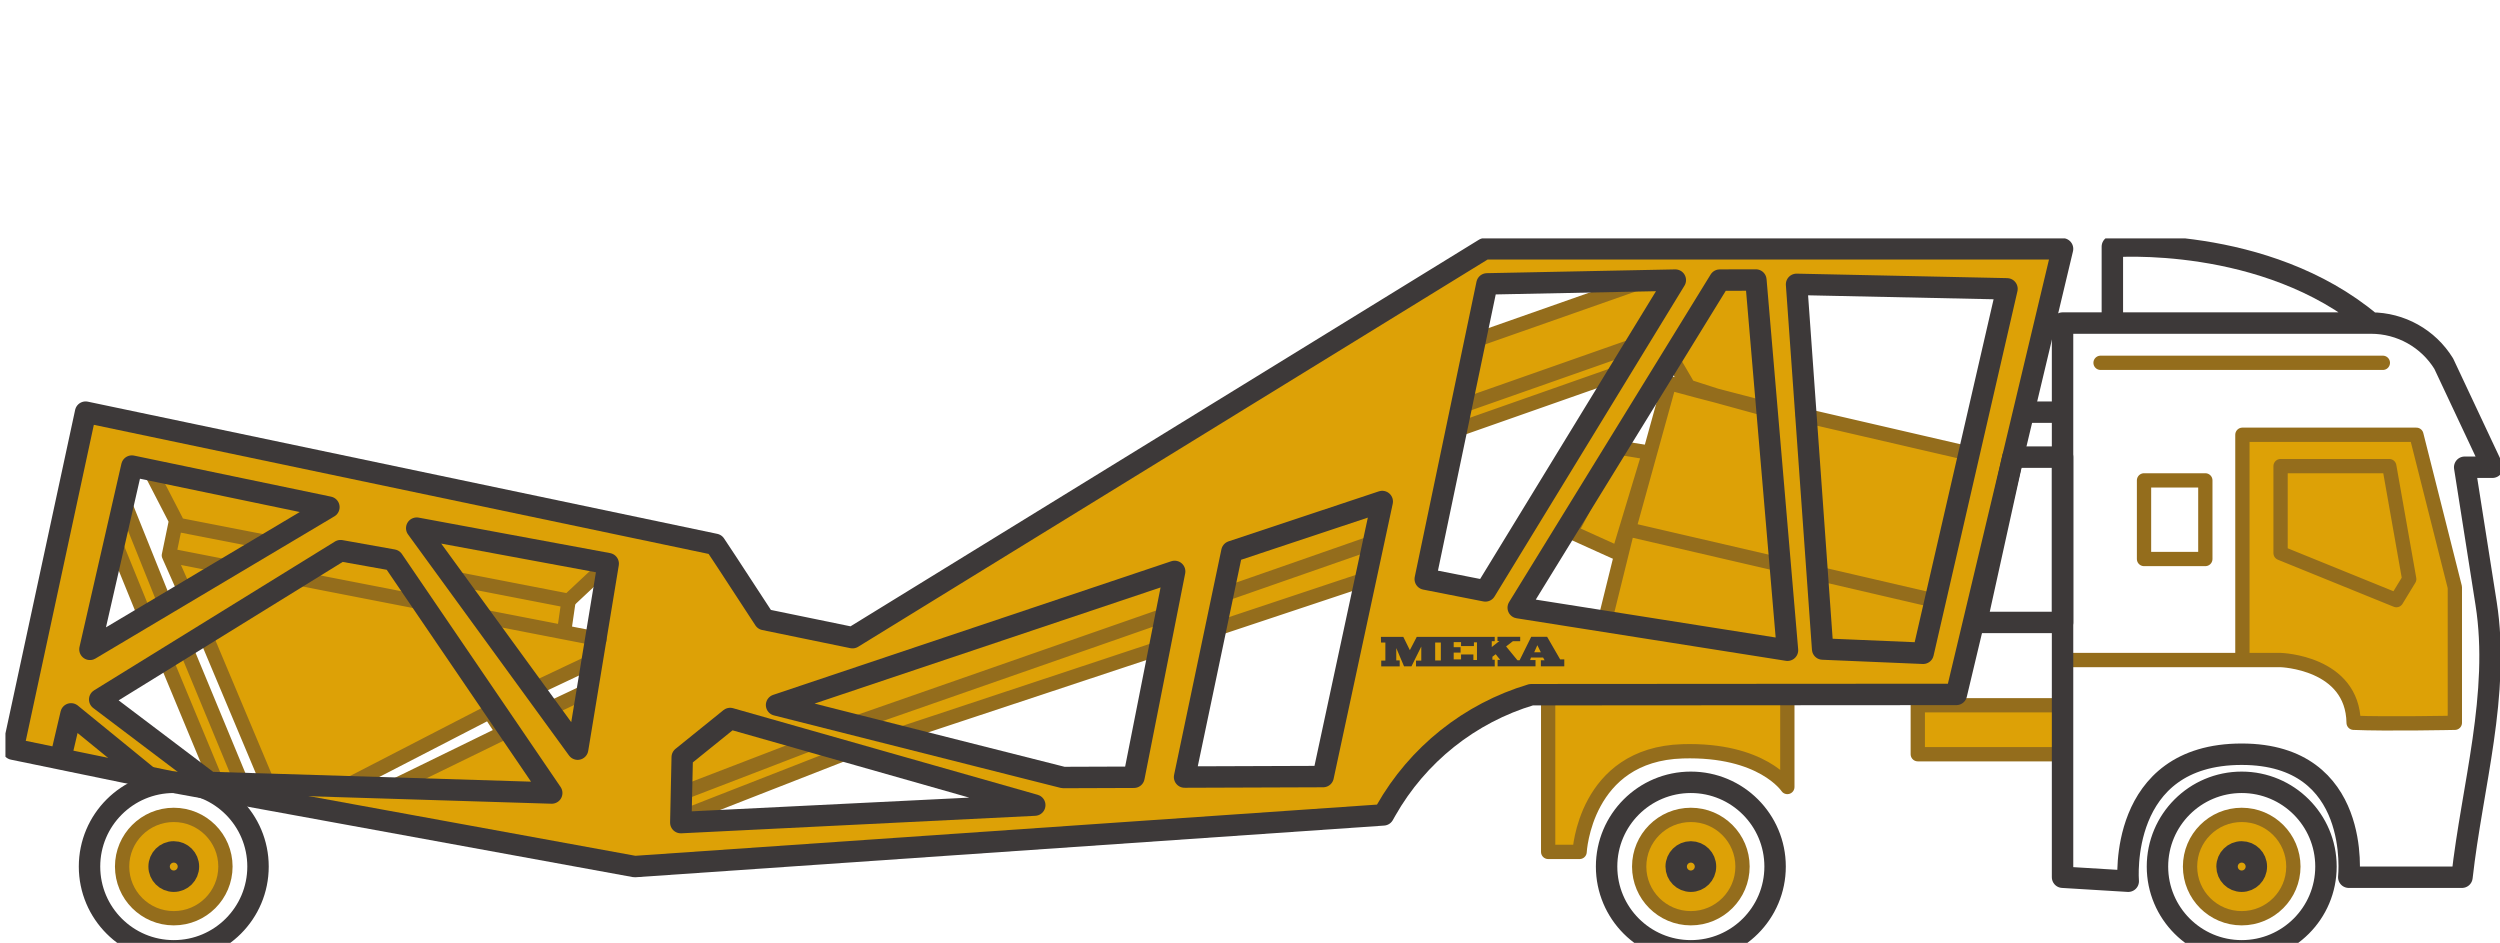 <svg width="350" height="132" viewBox="0 0 350 132" fill="none" xmlns="http://www.w3.org/2000/svg">
<g clip-path="url(#clip0_335_1076)">
<g clip-path="url(#clip1_335_1076)">
<path fill-rule="evenodd" clip-rule="evenodd" d="M207.827 34.841L119.331 89.273L106.995 86.73C102.226 79.353 100.106 76.195 100.106 76.195L11.971 57.691L1.818 104.874L24.307 109.516L88.85 121.323L193.667 114.073L194.028 113.459C198.458 105.637 205.749 99.829 214.355 97.243L273.875 97.222L288.755 34.841H207.827ZM18.457 65.237L20.958 65.766L24.498 72.634L24.222 73.418L23.332 77.637L25.939 82.957L22.908 84.038L17.376 70.43L18.457 65.237ZM16.041 75.814L20.449 86.772L19.262 86.454L12.585 90.906L16.041 75.814ZM29.309 109.537L17.079 99.617L13.942 97.922L22.929 92.75L30.369 109.516L29.309 109.537ZM33.994 110.088L25.748 90.609L28.886 89.04L37.809 110.088H33.994ZM56.653 109.813L48.768 109.516L67.675 99.935L70.282 102.924L56.653 109.813ZM82.534 96.353L77.828 98.494L75.921 96.12L83 92.983L82.534 96.353ZM83.509 89.379L79.037 88.256L79.715 83.678L85.141 78.739L83.509 89.379ZM95.951 114.54L96.333 113.798L101.441 111.954L118.632 105.256L142.308 111.445L144.343 113.162L95.951 114.54ZM159.011 108.605L148.837 108.838L126.75 102.521L162.614 90.8L159.011 108.605ZM185.295 107.99L165.942 108.435L170.139 88.32L190.445 81.685L185.295 107.99ZM208.187 39.78L228.663 39.504L206.767 47.474L208.187 39.78ZM200.344 80.54L204.117 60.955L203.312 59.641L226.162 52.392L218.594 64.368L207.403 82.067L200.344 80.54ZM233.474 53.939L228.196 73.821L227.412 74.648L224.657 87.217L213.528 84.695L221.88 71.341L231.927 54.448L234.577 51.077L236.357 54.002L233.474 53.939ZM253.208 58.305C253.208 58.305 251.576 45.969 250.919 39.525L280.976 40.458L275.444 63.35C274.341 62.99 253.208 58.305 253.208 58.305Z" fill="#DDA106"/>
<path fill-rule="evenodd" clip-rule="evenodd" d="M288.757 92.405H319.28C319.28 92.405 329.376 92.699 329.507 101.189C334.098 101.388 343.679 101.189 343.679 101.189V82.224L338.291 60.867H313.936V91.731L288.757 92.405Z" fill="#DDA106"/>
<path d="M288.757 92.405H319.28C319.28 92.405 329.376 92.699 329.507 101.189C334.098 101.388 343.679 101.189 343.679 101.189V82.224L338.291 60.867H313.936V91.731" stroke="#946D1C" stroke-width="2" stroke-miterlimit="10" stroke-linecap="round" stroke-linejoin="round"/>
<path d="M288.962 98.738H268.489V105.591H288.962V98.738Z" fill="#DDA106"/>
<path d="M288.962 98.738H268.489V105.591H288.962V98.738Z" stroke="#946D1C" stroke-width="2" stroke-miterlimit="10" stroke-linecap="round" stroke-linejoin="round"/>
<path d="M331.947 45.23C336.095 45.23 339.946 47.379 342.123 50.91L348.94 65.413H345.055L348.054 84.477C350.049 97.161 346.1 110.053 344.675 122.811H328.827C328.827 122.811 330.732 105.591 313.839 105.591C296.43 105.591 297.954 123.371 297.954 123.371L288.757 122.811V45.23H331.947ZM331.947 45.23C317.103 32.777 295.73 34.523 295.73 34.523V44.316M325.635 121.319C325.635 127.832 320.352 133.115 313.839 133.115C307.325 133.115 302.045 127.832 302.045 121.319C302.045 114.803 307.325 109.523 313.839 109.523C320.352 109.523 325.635 114.803 325.635 121.319Z" stroke="#3D3939" stroke-width="3" stroke-miterlimit="10" stroke-linecap="round" stroke-linejoin="round"/>
<path fill-rule="evenodd" clip-rule="evenodd" d="M321.073 121.319C321.073 125.312 317.834 128.553 313.839 128.553C309.845 128.553 306.606 125.312 306.606 121.319C306.606 117.325 309.845 114.084 313.839 114.084C317.834 114.084 321.073 117.325 321.073 121.319Z" fill="#DDA106"/>
<path fill-rule="evenodd" clip-rule="evenodd" d="M321.073 121.319C321.073 125.312 317.834 128.553 313.839 128.553C309.845 128.553 306.606 125.312 306.606 121.319C306.606 117.325 309.845 114.084 313.839 114.084C317.834 114.084 321.073 117.325 321.073 121.319Z" stroke="#946D1C" stroke-width="2" stroke-miterlimit="10" stroke-linecap="round" stroke-linejoin="round"/>
<path fill-rule="evenodd" clip-rule="evenodd" d="M315.89 121.319C315.89 122.453 314.973 123.371 313.838 123.371C312.704 123.371 311.787 122.453 311.787 121.319C311.787 120.185 312.704 119.267 313.838 119.267C314.973 119.267 315.89 120.185 315.89 121.319ZM248.513 121.319C248.513 127.833 243.231 133.115 236.717 133.115C230.203 133.115 224.923 127.833 224.923 121.319C224.923 114.803 230.203 109.523 236.717 109.523C243.231 109.523 248.513 114.803 248.513 121.319Z" stroke="#3D3939" stroke-width="3" stroke-miterlimit="10" stroke-linecap="round" stroke-linejoin="round"/>
<path fill-rule="evenodd" clip-rule="evenodd" d="M243.952 121.319C243.952 125.312 240.713 128.553 236.717 128.553C232.724 128.553 229.485 125.312 229.485 121.319C229.485 117.325 232.724 114.084 236.717 114.084C240.713 114.084 243.952 117.325 243.952 121.319Z" fill="#DDA106"/>
<path fill-rule="evenodd" clip-rule="evenodd" d="M243.952 121.319C243.952 125.312 240.713 128.553 236.717 128.553C232.724 128.553 229.485 125.312 229.485 121.319C229.485 117.325 232.724 114.084 236.717 114.084C240.713 114.084 243.952 117.325 243.952 121.319Z" stroke="#946D1C" stroke-width="2" stroke-miterlimit="10" stroke-linecap="round" stroke-linejoin="round"/>
<path fill-rule="evenodd" clip-rule="evenodd" d="M238.769 121.319C238.769 122.453 237.851 123.371 236.717 123.371C235.586 123.371 234.666 122.453 234.666 121.319C234.666 120.185 235.586 119.267 236.717 119.267C237.851 119.267 238.769 120.185 238.769 121.319ZM36.122 121.319C36.122 127.833 30.842 133.115 24.328 133.115C17.812 133.115 12.533 127.833 12.533 121.319C12.533 114.803 17.812 109.523 24.328 109.523C30.842 109.523 36.122 114.803 36.122 121.319Z" stroke="#3D3939" stroke-width="3" stroke-miterlimit="10" stroke-linecap="round" stroke-linejoin="round"/>
<path fill-rule="evenodd" clip-rule="evenodd" d="M31.561 121.319C31.561 125.312 28.322 128.553 24.328 128.553C20.333 128.553 17.094 125.312 17.094 121.319C17.094 117.325 20.333 114.084 24.328 114.084C28.322 114.084 31.561 117.325 31.561 121.319Z" fill="#DDA106"/>
<path fill-rule="evenodd" clip-rule="evenodd" d="M31.561 121.319C31.561 125.312 28.322 128.553 24.328 128.553C20.333 128.553 17.094 125.312 17.094 121.319C17.094 117.325 20.333 114.084 24.328 114.084C28.322 114.084 31.561 117.325 31.561 121.319Z" stroke="#946D1C" stroke-width="2" stroke-miterlimit="10" stroke-linecap="round" stroke-linejoin="round"/>
<path fill-rule="evenodd" clip-rule="evenodd" d="M26.38 121.319C26.38 122.453 25.46 123.37 24.328 123.37C23.194 123.37 22.276 122.453 22.276 121.319C22.276 120.185 23.194 119.267 24.328 119.267C25.46 119.267 26.38 120.185 26.38 121.319Z" stroke="#3D3939" stroke-width="3" stroke-miterlimit="10" stroke-linecap="round" stroke-linejoin="round"/>
<path d="M294.077 50.794H333.6M300.163 67.253H308.747V78.26H300.163V67.253Z" stroke="#946D1C" stroke-width="2" stroke-miterlimit="10" stroke-linecap="round" stroke-linejoin="round"/>
<path fill-rule="evenodd" clip-rule="evenodd" d="M250.228 97.237V110.18C250.228 110.18 246.733 104.851 235.566 105.184C221.848 105.591 221.144 119.267 221.144 119.267H216.742V97.844L250.228 97.237Z" fill="#DDA106"/>
<path d="M250.228 97.237V110.18C250.228 110.18 246.733 104.851 235.566 105.184C221.848 105.591 221.144 119.267 221.144 119.267H216.742V97.844M20.078 85.715L16.047 75.81M37.716 75.967L24.659 73.423M63.66 81.012L79.6 84.106L85.147 78.911M31.993 79.379L23.641 77.747M83.945 89.49L67.688 86.334H67.666M59.001 84.337L42.612 81.143M319.28 65.256H334.497L337.29 81.071L335.495 84.019L319.28 77.434V65.256ZM24.648 72.893L23.643 77.754L25.956 82.964L23.215 84.778L17.096 69.557L18.461 65.252L20.973 65.775L24.648 72.893Z" stroke="#946D1C" stroke-width="2" stroke-miterlimit="10" stroke-linecap="round" stroke-linejoin="round"/>
<path fill-rule="evenodd" clip-rule="evenodd" d="M12.592 90.908L18.461 65.252L46.046 71.001L12.592 90.908Z" stroke="#3D3939" stroke-width="3" stroke-miterlimit="10" stroke-linecap="round" stroke-linejoin="round"/>
<path d="M28.962 89.377L37.381 109.41L48.051 110.252L68.527 99.687L70.454 102.608L54.234 110.525L33.767 109.431L26.358 91.542M23.575 93.261L30.07 108.891" stroke="#946D1C" stroke-width="2" stroke-miterlimit="10" stroke-linecap="round" stroke-linejoin="round"/>
<path fill-rule="evenodd" clip-rule="evenodd" d="M47.679 77.092L55.025 78.404L77.243 111.022L29.32 109.542L13.957 97.926L47.679 77.092Z" stroke="#3D3939" stroke-width="3" stroke-miterlimit="10" stroke-linecap="round" stroke-linejoin="round"/>
<path d="M113.966 103.929L95.513 111.021M117.947 105.62L95.388 114.438" stroke="#946D1C" stroke-width="2" stroke-miterlimit="10" stroke-linecap="round" stroke-linejoin="round"/>
<path fill-rule="evenodd" clip-rule="evenodd" d="M144.866 112.715L95.313 115.165L95.512 106.006L102.219 100.591L144.866 112.715Z" stroke="#3D3939" stroke-width="3" stroke-miterlimit="10" stroke-linecap="round" stroke-linejoin="round"/>
<path d="M170.993 83.32L171.095 83.307L192.499 75.837L191.168 81.085L170.326 88.027L170.169 88.235M162.337 90.74L125.514 102.95L120.189 101.076L163.204 86.062" stroke="#946D1C" stroke-width="2" stroke-miterlimit="10" stroke-linecap="round" stroke-linejoin="round"/>
<path fill-rule="evenodd" clip-rule="evenodd" d="M172.466 77.215L165.84 108.789L185.239 108.719L193.515 70.212L172.466 77.215ZM164.452 79.998L108.72 98.704L148.858 108.851L158.754 108.815L164.452 79.998Z" stroke="#3D3939" stroke-width="3" stroke-miterlimit="10" stroke-linecap="round" stroke-linejoin="round"/>
<path d="M224.767 86.593L227.785 74.383M270.562 84.019L254.168 80.21M249.162 79.034L228.029 74.133L228.675 71.795L229.322 69.457L233.703 53.632L237.648 54.696L247.564 57.274M252.375 58.107L275.104 63.368M234.511 50.913L236.389 54.13L240.28 55.381L247.517 57.369L245.921 40.327M204.121 60.129L226.592 52.229M205.217 56.644L227.688 48.746M207.201 47.409L229.674 39.509" stroke="#946D1C" stroke-width="2" stroke-miterlimit="10" stroke-linecap="round" stroke-linejoin="round"/>
<path fill-rule="evenodd" clip-rule="evenodd" d="M226.202 62.982L230.449 63.677L226.441 77.209L220.347 74.46L226.202 62.982Z" fill="#DDA106" stroke="#DDA106" stroke-width="1.202" stroke-miterlimit="22.926"/>
<path fill-rule="evenodd" clip-rule="evenodd" d="M230.899 63.371L226.193 62.6L219.932 74.478L226.625 77.505L230.899 63.371Z" stroke="#946D1C" stroke-width="2" stroke-miterlimit="22.926"/>
<path d="M75.414 96.133L83.009 92.543M77.519 98.948L81.917 96.869" stroke="#946D1C" stroke-width="2" stroke-miterlimit="10" stroke-linecap="round" stroke-linejoin="round"/>
<path fill-rule="evenodd" clip-rule="evenodd" d="M80.87 104.881L85.148 78.911L58.34 73.942L80.87 104.881Z" stroke="#3D3939" stroke-width="3" stroke-miterlimit="10" stroke-linecap="round" stroke-linejoin="round"/>
<path d="M79.6 84.106L79.047 87.911" stroke="#946D1C" stroke-width="2" stroke-miterlimit="10" stroke-linecap="round" stroke-linejoin="round"/>
<path d="M8.569 105.812L9.947 99.942L20.458 108.514M283.668 57.702H288.215M288.761 63.997H281.809L276.701 87.14H288.761V63.997Z" stroke="#3D3939" stroke-width="3" stroke-miterlimit="10" stroke-linecap="round" stroke-linejoin="round"/>
<path fill-rule="evenodd" clip-rule="evenodd" d="M255.169 90.866L251.519 39.81L280.978 40.437L269.237 91.459L255.169 90.866ZM250.249 91.031L212.551 85.075L240.768 39.214L245.823 39.203L250.249 91.031ZM234.545 39.214L208.178 39.744L199.534 81.071L207.956 82.728L234.545 39.214ZM1.822 104.881L24.328 109.523L88.867 121.319L193.684 114.084L194.032 113.47C198.466 105.646 205.753 99.836 214.37 97.258L273.89 97.218L288.757 34.837H207.837L119.352 89.274L107.012 86.734C102.23 79.367 100.116 76.208 100.116 76.208L11.986 57.7L1.822 104.881Z" stroke="#3D3939" stroke-width="3" stroke-miterlimit="10" stroke-linecap="round" stroke-linejoin="round"/>
<path fill-rule="evenodd" clip-rule="evenodd" d="M218.422 92.314L216.598 89.155H214.37L212.745 92.437H212.442L210.854 90.501L211.805 89.766H212.828V89.153H209.648V89.742H209.915L208.847 90.584V89.768H209.26V89.164H198.346L197.38 91.021L196.464 89.164C196.464 89.164 193.321 89.164 193.328 89.157L193.343 89.958H193.952V92.483H193.372V93.297H195.957V92.453H195.478V90.728L196.566 93.288H197.605L198.979 90.516V92.488H198.242V93.295H209.264V92.364H208.938V91.943L209.396 91.592L210.027 92.378H209.665V93.286H214.972V92.406H214.22L214.335 92.051H216.031L216.245 92.437H215.72V93.286H219V92.311L218.422 92.314ZM201.718 92.461H200.924V89.951C200.918 89.965 201.718 89.951 201.718 89.951V92.461ZM206.776 92.397H206.275V91.628H204.548V92.314H203.518V91.361H204.48V90.611H203.518V89.898H204.548V90.448H206.35V89.925H206.776V92.397ZM214.789 91.314L215.23 90.326C215.226 90.326 215.714 91.314 215.714 91.314H214.789Z" fill="#3D3939"/>
</g>
</g>
<defs>
<clipPath id="clip0_335_1076">
<rect width="350" height="152" fill="white"/>
</clipPath>
<clipPath id="clip1_335_1076">
<rect width="349.238" height="100.796" fill="white" transform="translate(0.762 33.379)"/>
</clipPath>
</defs>
</svg>
